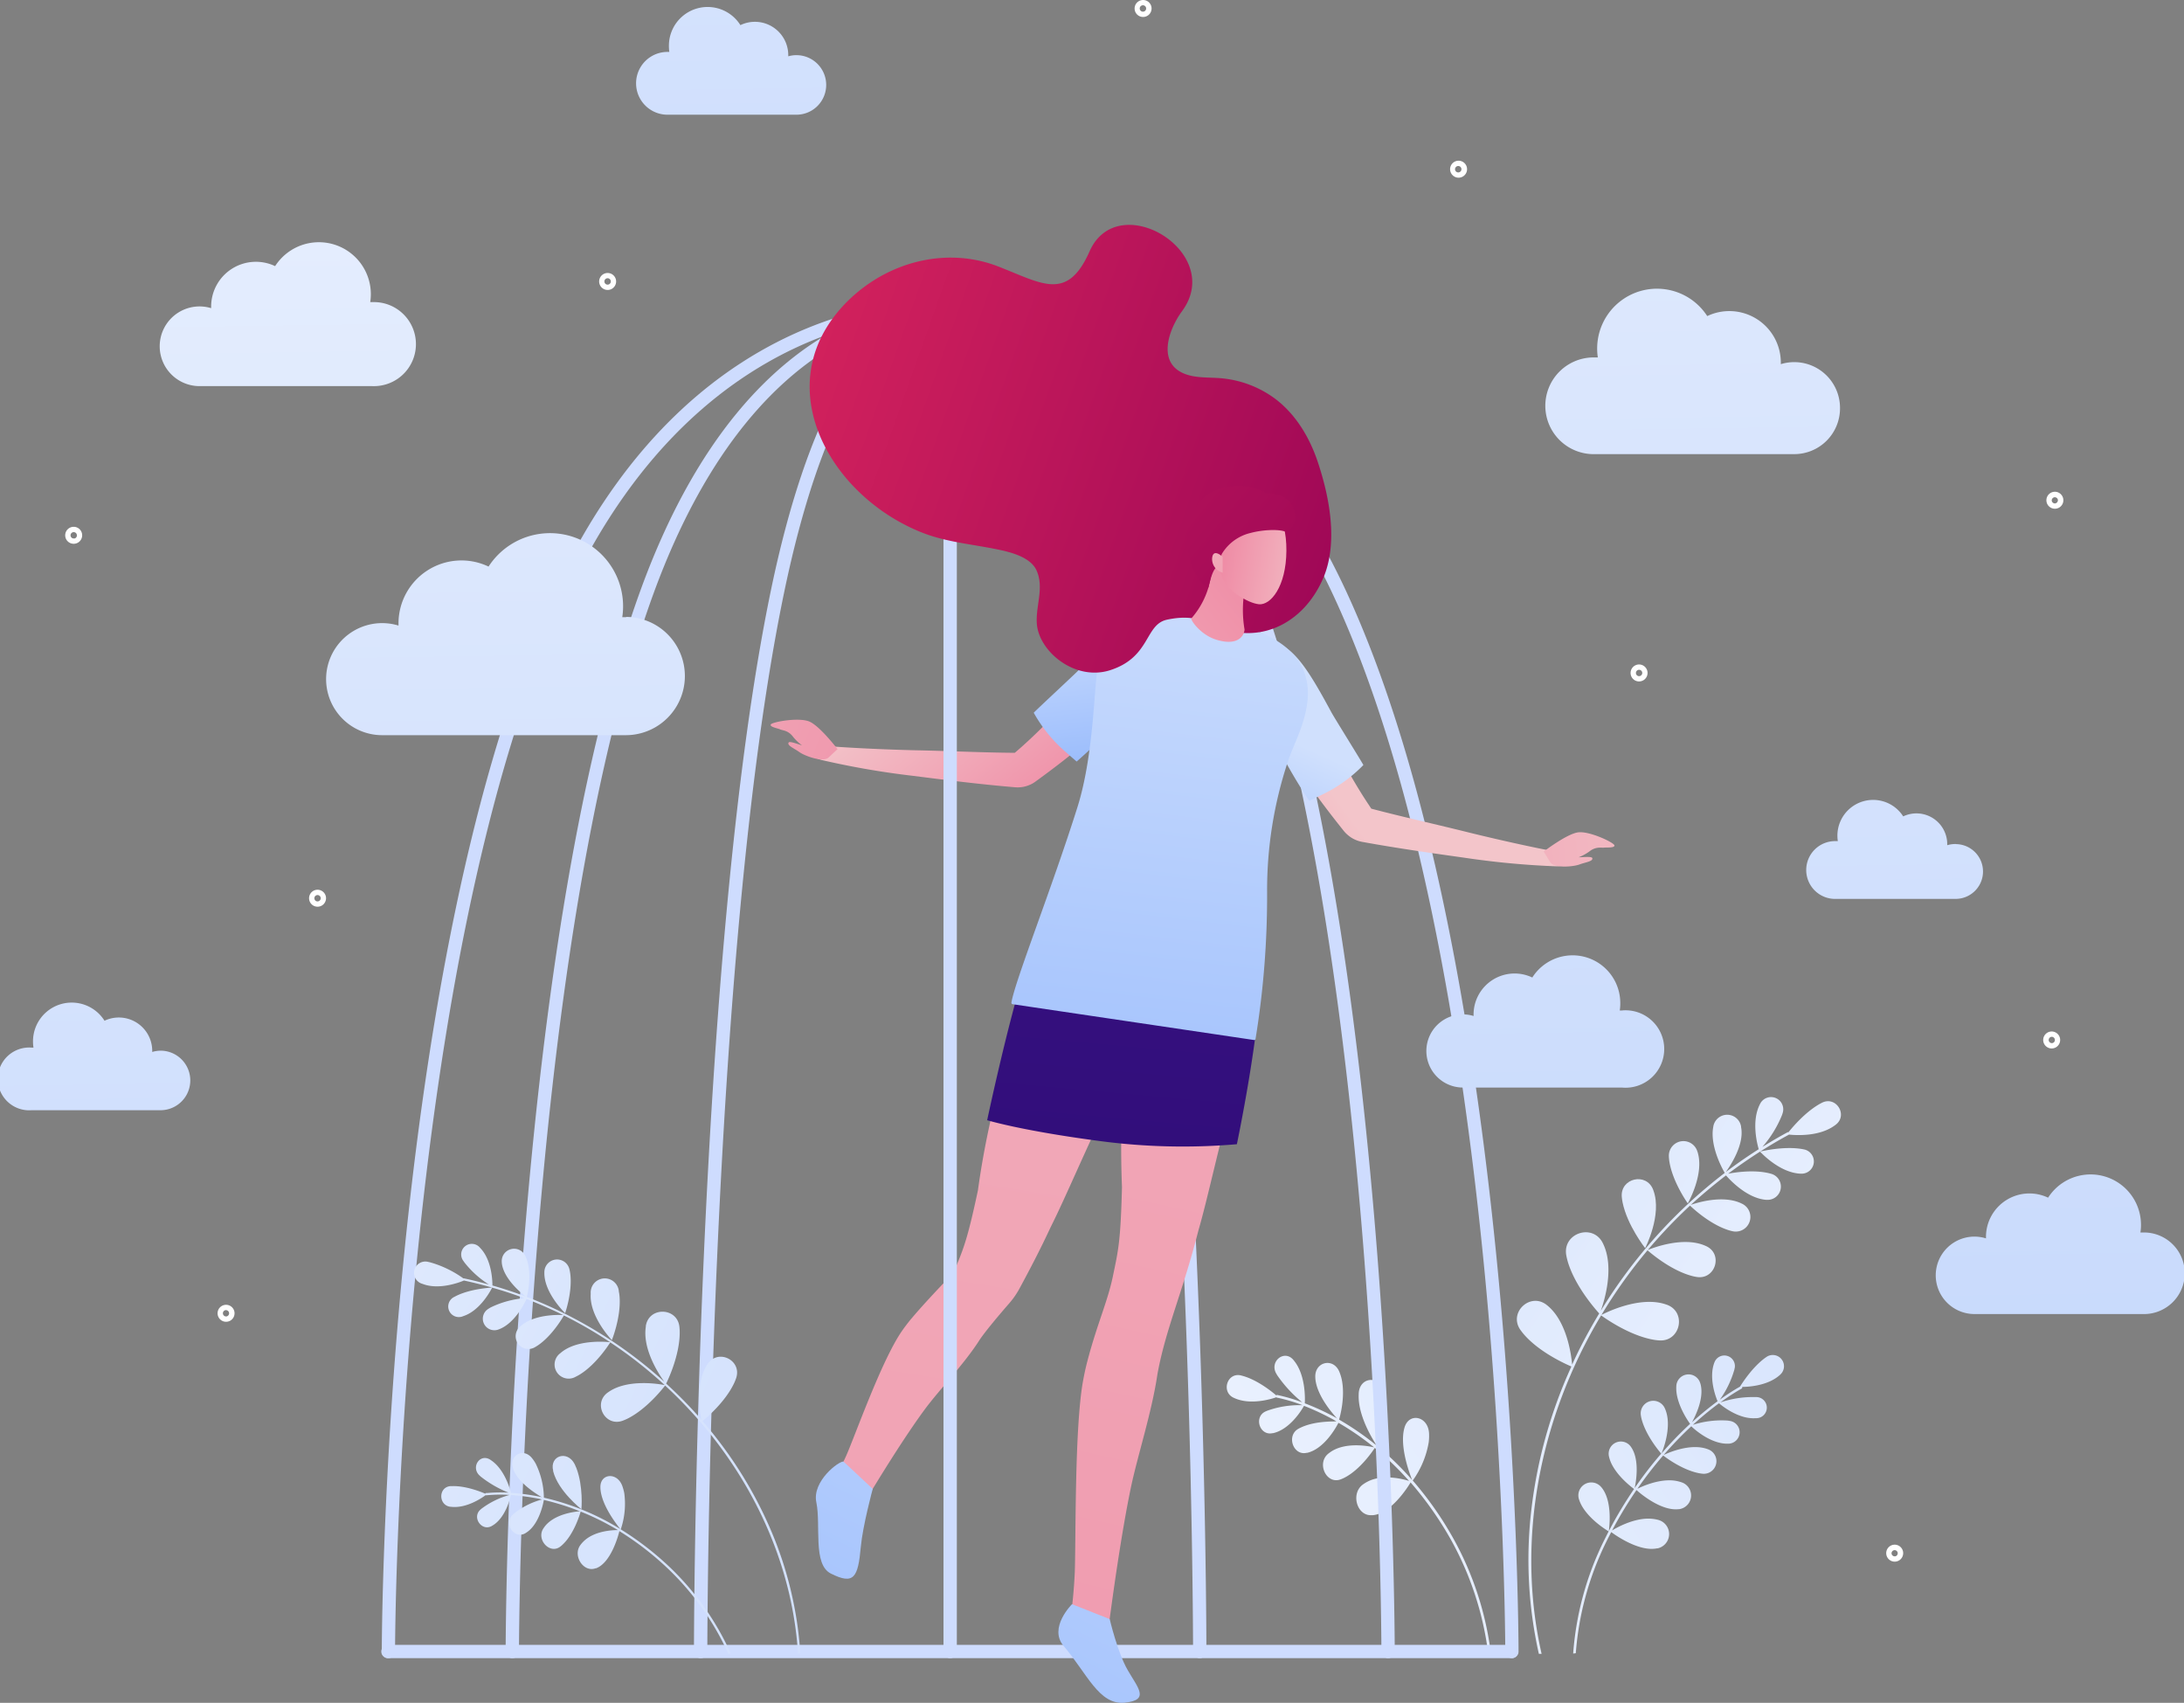 <svg xmlns="http://www.w3.org/2000/svg" xmlns:xlink="http://www.w3.org/1999/xlink" viewBox="0 0 620.62 483.78"><rect x="0" y="0" width="620.62" height="483.78" fill="#808080" stroke="none"/><defs><style>.cls-1{fill:url(#linear-gradient);}.cls-2{fill:url(#linear-gradient-2);}.cls-3{fill:url(#linear-gradient-3);}.cls-4{fill:url(#linear-gradient-4);}.cls-5{fill:url(#linear-gradient-5);}.cls-6{fill:url(#linear-gradient-6);}.cls-7{fill:#cedcfe;}.cls-8{fill:url(#linear-gradient-7);}.cls-9{fill:url(#linear-gradient-8);}.cls-10{fill:url(#linear-gradient-9);}.cls-11{fill:url(#linear-gradient-10);}.cls-12{fill:url(#linear-gradient-11);}.cls-13{fill:url(#linear-gradient-12);}.cls-14{fill:url(#linear-gradient-13);}.cls-15{fill:url(#linear-gradient-14);}.cls-16{fill:url(#linear-gradient-15);}.cls-17{fill:url(#linear-gradient-16);}.cls-18{fill:url(#linear-gradient-17);}.cls-19{fill:url(#linear-gradient-18);}.cls-20{fill:url(#linear-gradient-19);}.cls-21{fill:url(#linear-gradient-20);}.cls-22{fill:url(#linear-gradient-21);}.cls-23{fill:url(#linear-gradient-22);}.cls-24{fill:url(#linear-gradient-23);}.cls-25{fill:url(#linear-gradient-24);}.cls-26{fill:url(#linear-gradient-25);}.cls-27{fill:url(#linear-gradient-26);}.cls-28{fill:url(#linear-gradient-27);}.cls-29{fill:url(#linear-gradient-28);}.cls-30{fill:url(#linear-gradient-29);}.cls-31{fill:url(#linear-gradient-30);}.cls-32{fill:url(#linear-gradient-31);}.cls-33{fill:url(#linear-gradient-32);}.cls-34{fill:url(#linear-gradient-33);}.cls-35{fill:#fff;}.cls-36{fill:url(#linear-gradient-34);}.cls-37{fill:url(#linear-gradient-35);}.cls-38{fill:url(#linear-gradient-36);}.cls-39{fill:url(#linear-gradient-37);}.cls-40{fill:url(#linear-gradient-38);}</style><linearGradient id="linear-gradient" x1="241.27" y1="580.62" x2="800.43" y2="201.67" gradientUnits="userSpaceOnUse"><stop offset="0" stop-color="#fff"/><stop offset="1" stop-color="#b2cbfb"/></linearGradient><linearGradient id="linear-gradient-2" x1="204.76" y1="526.76" x2="763.93" y2="147.8" xlink:href="#linear-gradient"/><linearGradient id="linear-gradient-3" x1="217.4" y1="545.41" x2="776.57" y2="166.46" xlink:href="#linear-gradient"/><linearGradient id="linear-gradient-4" x1="-2885.84" y1="475.65" x2="-2326.67" y2="96.7" gradientTransform="matrix(-1, 0, 0, 1, -2195.74, 0)" xlink:href="#linear-gradient"/><linearGradient id="linear-gradient-5" x1="-2876.46" y1="489.5" x2="-2317.29" y2="110.54" gradientTransform="matrix(-1, 0, 0, 1, -2195.74, 0)" xlink:href="#linear-gradient"/><linearGradient id="linear-gradient-6" x1="-2858.51" y1="515.98" x2="-2299.35" y2="137.03" gradientTransform="matrix(-1, 0, 0, 1, -2195.74, 0)" xlink:href="#linear-gradient"/><linearGradient id="linear-gradient-7" x1="-9271.29" y1="7505.96" x2="-9202.76" y2="7531.6" gradientTransform="matrix(-0.96, 0.27, 0.27, 0.96, -10549.77, -4479.26)" gradientUnits="userSpaceOnUse"><stop offset="0" stop-color="#f3c5ca"/><stop offset="1" stop-color="#ee7d9c"/></linearGradient><linearGradient id="linear-gradient-8" x1="-4798.75" y1="1835.32" x2="-4797.42" y2="1910.61" gradientTransform="matrix(-0.92, -0.39, -0.39, 0.92, -3343.91, -3354.83)" gradientUnits="userSpaceOnUse"><stop offset="0" stop-color="#d0e0fd"/><stop offset="1" stop-color="#79a6fc"/></linearGradient><linearGradient id="linear-gradient-9" x1="23322.18" y1="7574.31" x2="23085.61" y2="7516.94" gradientTransform="matrix(0.96, -0.27, 0.33, 0.95, -24372.72, -535.75)" xlink:href="#linear-gradient-7"/><linearGradient id="linear-gradient-10" x1="-18304.7" y1="46.94" x2="-18304.7" y2="1365.26" gradientTransform="translate(18347.95 3621.18) rotate(12.38)" xlink:href="#linear-gradient-7"/><linearGradient id="linear-gradient-11" x1="7413.33" y1="-252.18" x2="7413.33" y2="1680.89" gradientTransform="matrix(0.99, 0.16, -0.16, 1.04, -6942.36, -1434.8)" xlink:href="#linear-gradient-7"/><linearGradient id="linear-gradient-12" x1="-10543.02" y1="-477.61" x2="-10543.02" y2="-47.79" gradientTransform="matrix(-0.99, -0.15, -0.15, 0.99, -10153.65, -942.52)" gradientUnits="userSpaceOnUse"><stop offset="0" stop-color="#2675eb"/><stop offset="1" stop-color="#0744b3"/></linearGradient><linearGradient id="linear-gradient-13" x1="-10983.23" y1="-43.73" x2="-10983.23" y2="652.76" gradientTransform="matrix(-1, -0.09, -0.09, 1, -10607.59, -817.62)" gradientUnits="userSpaceOnUse"><stop offset="0" stop-color="#3c1289"/><stop offset="1" stop-color="#1a0559"/></linearGradient><linearGradient id="linear-gradient-14" x1="308.81" y1="288.44" x2="137.86" y2="640.45" gradientTransform="matrix(1, 0, 0, 1, 0, 0)" xlink:href="#linear-gradient-8"/><linearGradient id="linear-gradient-15" x1="383.7" y1="324.81" x2="212.75" y2="676.82" gradientTransform="matrix(1, 0, 0, 1, 0, 0)" xlink:href="#linear-gradient-8"/><linearGradient id="linear-gradient-16" x1="2672.85" y1="-4418.8" x2="2741.38" y2="-4393.16" gradientTransform="matrix(0.86, 0.52, -0.52, 0.86, -4308.07, 2575.86)" xlink:href="#linear-gradient-7"/><linearGradient id="linear-gradient-17" x1="-6576.28" y1="-45.4" x2="-6574.95" y2="29.89" gradientTransform="matrix(-0.99, 0.13, 0.13, 0.99, -6203.92, 1071.22)" xlink:href="#linear-gradient-8"/><linearGradient id="linear-gradient-18" x1="-10539.37" y1="-315.3" x2="-10555.85" y2="-586.83" gradientTransform="matrix(-0.99, -0.15, -0.15, 0.99, -10153.65, -942.52)" gradientUnits="userSpaceOnUse"><stop offset="0" stop-color="#ffd4d6"/><stop offset="1" stop-color="#ff86a6"/></linearGradient><linearGradient id="linear-gradient-19" x1="7240.77" y1="-495.71" x2="7252.4" y2="-159.27" gradientTransform="translate(-6892.68 -449.43) rotate(8.59)" xlink:href="#linear-gradient-8"/><linearGradient id="linear-gradient-20" x1="12011.55" y1="-4352.82" x2="11774.99" y2="-4410.19" gradientTransform="matrix(-0.86, -0.52, -0.56, 0.83, 7996.36, 10006.42)" xlink:href="#linear-gradient-7"/><linearGradient id="linear-gradient-21" x1="1951.68" y1="-624.44" x2="1682.64" y2="-845.39" gradientTransform="translate(-1201.28 1415.07) rotate(-19.83)" gradientUnits="userSpaceOnUse"><stop offset="0" stop-color="#920155"/><stop offset="1" stop-color="#ff3862"/></linearGradient><linearGradient id="linear-gradient-22" x1="-3724.44" y1="227.18" x2="-3644.6" y2="122.92" gradientTransform="matrix(0.98, 0.22, -0.22, 1.05, 3971.24, 808.32)" xlink:href="#linear-gradient-7"/><linearGradient id="linear-gradient-23" x1="5153.01" y1="812.85" x2="5189.51" y2="812.85" gradientTransform="matrix(-0.98, -0.19, -0.17, 0.99, 5565.76, 327.98)" xlink:href="#linear-gradient-7"/><linearGradient id="linear-gradient-24" x1="403.91" y1="195.08" x2="152.81" y2="-11.14" gradientTransform="matrix(1, 0, 0, 1, 0, 0)" xlink:href="#linear-gradient-21"/><linearGradient id="linear-gradient-25" x1="5202.32" y1="803.04" x2="5143.77" y2="833.45" gradientTransform="matrix(-0.98, -0.19, -0.17, 0.99, 5565.76, 327.98)" xlink:href="#linear-gradient-7"/><linearGradient id="linear-gradient-26" x1="136.78" y1="-275.85" x2="150.68" y2="666.48" xlink:href="#linear-gradient"/><linearGradient id="linear-gradient-27" x1="530.28" y1="-306.99" x2="544.17" y2="635.34" xlink:href="#linear-gradient"/><linearGradient id="linear-gradient-28" x1="474.42" y1="-340.36" x2="488.31" y2="601.96" xlink:href="#linear-gradient"/><linearGradient id="linear-gradient-29" x1="575.84" y1="-287.09" x2="589.74" y2="655.24" xlink:href="#linear-gradient"/><linearGradient id="linear-gradient-30" x1="429.61" y1="-313.66" x2="443.5" y2="628.67" xlink:href="#linear-gradient"/><linearGradient id="linear-gradient-31" x1="76.35" y1="-260.93" x2="90.24" y2="681.39" xlink:href="#linear-gradient"/><linearGradient id="linear-gradient-32" x1="18.97" y1="-244.62" x2="32.87" y2="697.71" xlink:href="#linear-gradient"/><linearGradient id="linear-gradient-33" x1="199.67" y1="-527.44" x2="213.57" y2="414.88" xlink:href="#linear-gradient"/><linearGradient id="linear-gradient-34" x1="6993.32" y1="232.42" x2="6162.43" y2="623.49" gradientTransform="matrix(-1, 0, 0, 1, 6732.98, 0)" xlink:href="#linear-gradient"/><linearGradient id="linear-gradient-35" x1="6989.29" y1="223.87" x2="6158.4" y2="614.93" gradientTransform="matrix(-1, 0, 0, 1, 6732.98, 0)" xlink:href="#linear-gradient"/><linearGradient id="linear-gradient-36" x1="6981.12" y1="206.51" x2="6150.24" y2="597.58" gradientTransform="matrix(-1, 0, 0, 1, 6732.98, 0)" xlink:href="#linear-gradient"/><linearGradient id="linear-gradient-37" x1="6968.37" y1="179.43" x2="6137.49" y2="570.49" gradientTransform="matrix(-1, 0, 0, 1, 6732.98, 0)" xlink:href="#linear-gradient"/><linearGradient id="linear-gradient-38" x1="6968.54" y1="179.77" x2="6137.65" y2="570.83" gradientTransform="matrix(-1, 0, 0, 1, 6732.98, 0)" xlink:href="#linear-gradient"/></defs><g id="レイヤー_2" data-name="レイヤー 2"><g id="MV"><path class="cls-1" d="M502.14,385.41l-.43.29c-3.84,2.74-6.87,7.63-7.25,8.25a58.08,58.08,0,0,0-5.75,3.72,27.9,27.9,0,0,0,4.15-8.58c0-.16.07-.32.1-.48a3,3,0,0,0-5.73-1.65l-.06.14c-1.67,4.35.39,9.79.91,11-2,1.48-4.37,3.36-6.95,5.68l-.31.29c1-1.86,3.55-7,2.37-11l-.05-.14a3.47,3.47,0,0,0-6.78.78,10.27,10.27,0,0,0,.05,1.92c.51,4.06,3.2,8,3.86,8.89a105.21,105.21,0,0,0-8.13,8.43c.28-.65,3.21-7.72,1-12.73a1,1,0,0,1-.07-.15,3.58,3.58,0,0,0-6.8,2,9.36,9.36,0,0,0,.23,1.15c1.3,4.88,5.33,9.49,5.57,9.76a110.8,110.8,0,0,0-7.55,9.79c.33-1.51,1.53-7.94-1-11.62l-.08-.12a3.47,3.47,0,0,0-6.21,2.83,10,10,0,0,0,.62,1.82c1.81,3.86,5.83,6.86,6.5,7.35l.1.07h0l-.1-.07a116.54,116.54,0,0,0-7.19,12c.12-.78,1.18-8.5-2.06-12.44l-.11-.12a3.67,3.67,0,0,0-6.28,3.54,9.93,9.93,0,0,0,.82,1.86c2.38,4.13,7.28,7,7.6,7.21-.41.79-.81,1.59-1.22,2.4a86.54,86.54,0,0,0-8.87,32.31l.75-.1a86,86,0,0,1,8.78-31.89q.64-1.28,1.29-2.52c1.34,1,8,5.65,13,4.62l.17,0a4.16,4.16,0,0,0,.13-8.1,11.29,11.29,0,0,0-2.95-.35c-4.36.1-8.67,2.48-10.11,3.36a116.91,116.91,0,0,1,6.94-11.48c1.07,1,7,6,11.94,5.44l.16,0a3.93,3.93,0,0,0,.77-7.61,10.7,10.7,0,0,0-2.74-.57c-4.2-.26-8.53,1.71-9.87,2.38l-.43.23h0l.43-.23a109.28,109.28,0,0,1,7.32-9.46c.56.44,5.21,4,10,5a11.19,11.19,0,0,0,1.16.18,3.58,3.58,0,0,0,1.65-6.91l-.16-.06c-4.89-1.83-11.41,1.12-12.52,1.65l-.17.08.17-.08a107.16,107.16,0,0,1,7.86-8.16h0c1,1,5.7,5.1,10.46,4.95h.16a3.25,3.25,0,0,0,.52-6.43c-.28-.06-.57-.1-.86-.14a26.92,26.92,0,0,0-9.84,1.22l.52-.47c2.57-2.32,4.92-4.19,6.91-5.66.81.69,5.54,4.55,10.33,4.24H499a3,3,0,0,0,.14-6l-.49,0a28.31,28.31,0,0,0-9.76,1.52,54.31,54.31,0,0,1,6-3.91.38.38,0,0,0,.16-.5h0c1.9,0,7.49-.35,10.85-3.5l.12-.12A3.19,3.19,0,0,0,502.14,385.41Z"/><path class="cls-2" d="M393.58,397.3a13.78,13.78,0,0,0-.16-1.44c-.86-5.15-7-5-7.32,0a1.48,1.48,0,0,0,0,.21c-.36,6.75,5.08,14.5,5.07,14.55S394,403.74,393.58,397.3Z"/><path class="cls-3" d="M401.45,420.63A26,26,0,0,0,406,409.72a14.31,14.31,0,0,0,.09-2.45c-.23-5-5.8-6.09-7-1.59l-.05.17c-1.39,5.41,1.73,13.31,2.24,14.63a81.67,81.67,0,0,0-20.76-17.16c.32-1.06,1.78-6.49.76-11.39a13,13,0,0,0-.67-2.17c-1.74-4.22-7.11-2.82-6.84,1.58l0,.18c.32,4.79,4.69,9.84,6.17,11.46l-.48-.29a71.67,71.67,0,0,0-8.68-4c.09-1.44.23-8.15-3.13-12.19a1.34,1.34,0,0,1-.11-.14c-2.61-3.06-6.85.46-4.87,3.89l.27.46a36.5,36.5,0,0,0,7.12,7.7,48.19,48.19,0,0,0-6.72-2l-.25-.06a.37.37,0,0,0-.29,0c-.05,0-.07.07-.11.11-1.27-1.1-5.41-4.43-9.6-5.57l-.53-.14c-3.87-.83-5.58,4.71-2,6.36l.15.07c4.53,2.09,10.39.35,11.95-.2a1.14,1.14,0,0,0,.5.16,48.07,48.07,0,0,1,7,2.09,27.08,27.08,0,0,0-10.12,1.59l-.46.2c-3.35,1.6-1.62,6.94,2,6.16l.16,0c4.91-1.07,8.33-6.86,8.81-7.77a71.88,71.88,0,0,1,8.52,4c.25.14.48.3.72.43-1.72,0-6.39,0-10.06,1.7a7.31,7.31,0,0,0-.79.4c-3.45,1.94-1.46,7.69,2.36,6.82l.16,0c4.8-1.11,8.19-7.15,8.88-8.54a78.92,78.92,0,0,1,10.16,7c-1.26-.32-8.52-1.81-12.85,1.63l-.15.11c-3.44,2.72-.63,8.81,3.42,7.36a10,10,0,0,0,1.12-.49c4.53-2.3,8.19-7.77,8.62-8.47a84.49,84.49,0,0,1,9.75,9.39c-1.51-.48-6.31-1.76-10.44-.38a10.24,10.24,0,0,0-2.61,1.34c-3.61,2.51-1.84,9,2.41,8.77H390c5.15-.3,10.06-7.94,10.84-9.32a97.9,97.9,0,0,1,11.44,16.24,89.38,89.38,0,0,1,10.64,32.55h.76A90,90,0,0,0,412.94,437,97.83,97.83,0,0,0,401.45,420.63Z"/><path class="cls-4" d="M474.37,329.94a12.51,12.51,0,0,1-.13-1.36,4.14,4.14,0,0,1,8.08-1.49c0,.06.05.12.07.19,2,6.33-2.78,14.6-2.78,14.6S475.3,335.9,474.37,329.94Z"/><path class="cls-5" d="M461.08,341.6c-.1-.5-.17-1-.22-1.51-.5-5.38,7-7.13,8.92-2.06,0,.06.05.13.07.2,2.53,6.95-2.35,16.37-2.35,16.37S462.41,348.17,461.08,341.6Z"/><path class="cls-6" d="M439.62,370.83l.2.16c5.53,4.63,6.71,14.18,6.93,16.72.28-.61.54-1.22.83-1.83,2.07-4.37,4.38-8.6,6.86-12.72-.89-1-6.82-7.59-8.93-14.71a18.19,18.19,0,0,1-.42-1.77c-1.17-6.37,7.63-9.26,10.42-3.41a1.63,1.63,0,0,1,.11.23c3.16,6.73.29,16.06-.73,18.91a143.39,143.39,0,0,1,35.23-39.18c-.46-.77-3.35-5.86-3.45-10.85a10.91,10.91,0,0,1,.18-2.22,4,4,0,0,1,7.91-.09l0,.18c1,5-3.24,11.22-4.35,12.74q4.56-3.45,9.36-6.49c-.47-1.63-2.1-8,.32-12.74l.08-.16a3.47,3.47,0,0,1,6.41,2.6c-.05.18-.11.36-.17.54a31.89,31.89,0,0,1-5.6,9.11c2.35-1.45,4.72-2.86,7.15-4.16a.34.34,0,0,1,.26,0c1.24-1.56,4.84-5.8,9-8.12l.54-.28c4-2,7.44,3.52,3.9,6.24l-.16.12c-4.39,3.33-11.14,2.9-13.11,2.7,0,0,0,0,0,0-2.8,1.5-5.53,3.12-8.2,4.82.05,0,6.63-1.66,12-.7l.55.11a3.48,3.48,0,0,1-.88,6.87h-.19c-6.1-.24-11.51-6.26-11.52-6.27q-4.68,3-9.08,6.28c2-.38,7.07-1.16,11.39-.19.33.07.65.16,1,.26a3.77,3.77,0,0,1-1.38,7.35h-.18c-5.45-.41-10.31-5.65-11.43-6.94q-5.19,4-10,8.37c1.58-.55,9.22-3,14.52-.34l.17.08a4.16,4.16,0,0,1-2.74,7.77,12.05,12.05,0,0,1-1.31-.35c-5.3-1.7-10.16-6.27-10.86-6.95a141.36,141.36,0,0,0-12,12.61c1.11-.46,10-4,16.35-1.2l.2.09c4.92,2.22,2.67,9.63-2.66,8.77a13,13,0,0,1-1.48-.32c-6.21-1.7-12-6.85-12.49-7.25a144.14,144.14,0,0,0-13.09,18.36c1.32-.69,10.92-5.48,18.27-3l.24.08c5.77,2,4,10.59-2.11,10.16a16.62,16.62,0,0,1-1.71-.21c-7-1.27-14-6.33-14.78-6.9-17.41,29-24.29,63.76-16.92,96.15h-.78a122,122,0,0,1-2.08-41.35,135.75,135.75,0,0,1,11.33-40.28c-1.5-.63-8.88-3.89-13.39-9-.38-.44-.74-.89-1.07-1.35C428.52,372.92,434.91,366.94,439.62,370.83Z"/><path class="cls-7" d="M429.64,471.1h0a1.89,1.89,0,0,1-1.89-1.89c0-2-.42-196.56-49-300.36-40-85.52-107.87-79.63-108.55-79.56a1.9,1.9,0,1,1-.39-3.77c.7-.07,71.18-6.34,112.38,81.72,48.92,104.57,49.34,300,49.33,302A1.88,1.88,0,0,1,429.64,471.1Z"/><path class="cls-7" d="M394.44,471.1h0a1.89,1.89,0,0,1-1.89-1.89c0-2-.33-196.64-38.21-300.51-31.08-85.23-83.55-79.5-84.08-79.42a1.9,1.9,0,0,1-.5-3.76c.54-.07,55.95-6.4,88.14,81.88C396,271.9,396.34,467.25,396.34,469.21A1.89,1.89,0,0,1,394.44,471.1Z"/><path class="cls-7" d="M340.93,471.1h0a1.9,1.9,0,0,1-1.9-1.89c0-2-.18-196.78-21.8-300.78C306.75,118,292.29,99.42,282,92.7c-6.75-4.4-11.38-3.49-11.57-3.45a1.89,1.89,0,0,1-.85-3.69c.25-.06,6.14-1.36,14.2,3.78,11,7,26.35,26.29,37.17,78.32C342.64,272,342.82,467.25,342.82,469.21A1.89,1.89,0,0,1,340.93,471.1Z"/><path class="cls-7" d="M429.64,471.1H110.39a1.9,1.9,0,1,1,0-3.79H429.64a1.9,1.9,0,0,1,0,3.79Z"/><path class="cls-8" d="M359,183c10-1.95,13.47,20.54,29.52,45l1.16,1.75c8.79,2.32,18.87,4.55,27.8,6.79,11,2.7,20.38,4.64,23.18,5.14,5.63,1,6.36,4.4,1.62,4.45a237.09,237.09,0,0,1-26.05-2.43c-8.85-1.25-18.94-2.65-29.21-4.53a8.56,8.56,0,0,1-4.09-2h0a8,8,0,0,1-1.07-1.1c-1.81-2.26-3.61-4.56-5.36-6.88C358.6,205.53,351.2,185.12,359,183Z"/><path class="cls-9" d="M359,182.88l-.05,0a4.76,4.76,0,0,0-1.76,1c-6,5.59,4.44,28,14.85,43.65,1.49-.71,4.82-2.28,6.24-3.11a41.18,41.18,0,0,0,9.15-7.07c-.79-1.46-8.34-13.57-9.07-14.93C371.32,189.38,366.22,181.05,359,182.88Z"/><path class="cls-10" d="M448.81,245.61c1.7-.65,3.93-.86,3.67-1.82-.13-.48-2.09-.3-3.9-.22a13.71,13.71,0,0,0,3.05-1.65c1.88-1.5,3.49-1,4.14-1.1s3.1.15,3-.64-7.1-4.13-10.33-3.7-9.77,5.46-9.77,5.46l1.74,2.83C441.35,246.81,447.1,246.25,448.81,245.61Z"/><path class="cls-11" d="M338.16,258.74c-11.15,2.63-16.31,9.13-18.77,46.72a272.67,272.67,0,0,0-.56,31.8c-.4,15.73-1.07,18-2.59,25.37-1.48,7.12-4.44,13.45-7.17,23.81,0,.1-.06.21-.08.31s-.12.43-.17.65v0c-.4,1.59-.75,3.25-1.07,5-2.43,13.45-2,45.44-2.34,54.47A140.08,140.08,0,0,1,304,461.29l10.86,2.39c1-8.05,3.83-28.56,6.63-41.66,1.84-8.6,5.85-21,7.39-31.45h0c2.28-12.78,7.23-23.52,11.66-40.95h0c2.73-9.39,5.57-23.33,10.59-41.42C361.53,270.64,349.32,256.1,338.16,258.74Z"/><path class="cls-12" d="M311.59,264.18c-12.16,3-18.68,9.27-27.7,44.39a241.27,241.27,0,0,0-6,29.64c-2.85,13.38-4,16.36-6.36,22a8.28,8.28,0,0,1-1.71,2.59c-2.18,2.26-7.16,7.48-10.72,11.7l-.16.18-.34.41h0c-.8,1-1.57,2-2.33,3.1-5.81,8.44-13.22,29.55-15.82,35.43a76.64,76.64,0,0,1-5,9.24L246,426.31c3.05-5.11,11-18.12,17.07-26.27,4-5.34,11.19-12.84,15.33-19.42h0c2-2.93,6.1-7.7,8.4-10.35a23.14,23.14,0,0,0,2.93-4.23c2.76-5.12,5.73-10.72,8.8-17.34h0c4.47-8.87,9.84-22,18.2-39.07C334.06,274.17,323.74,261.2,311.59,264.18Z"/><path class="cls-13" d="M353.05,251s6.73,15.25,5.24,29.37-14.16,19.62-25.9,17.24-47.56-5.64-40.27-24.1a71.59,71.59,0,0,1,20.67-28.59Z"/><path class="cls-14" d="M291.17,275.6a15.1,15.1,0,0,1,.45-1.72q.63-1.89,1.32-3.69l0,0c.11-.32.23-.61.36-.91a71.19,71.19,0,0,1,17.17-25.17l40.56,3.57s7.66,14.8,7.05,29c.33,15.3-6.6,48.4-6.6,48.4a179,179,0,0,1-39.31-.95c-22-2.91-31.65-5.87-31.65-5.87S286,292.32,291.17,275.6Z"/><path class="cls-15" d="M236.1,447.06c6.52,3.27,7.72,1.21,8.51-7.56C245.14,433.57,248,423,248,423l-8.3-7.75c-1.28-.22-9,5.58-7.72,11.59C233.32,433.37,230.91,444.46,236.1,447.06Z"/><path class="cls-16" d="M319.62,483.74c-7.31.77-10.74-8.35-17.37-16.11-4.41-5.16,2.38-11.87,2.38-11.87L315.34,460s2.22,9.46,5.07,14.41C323.36,479.57,326.81,483,319.62,483.74Z"/><path class="cls-17" d="M330.24,176.82c-9.17-4.51-18.38,16.29-40.29,35.69l-1.58,1.37c-9.08-.06-19.4-.56-28.61-.73-11.32-.28-20.87-.87-23.71-1.12-5.7-.48-7.29,2.57-2.73,3.86a235.4,235.4,0,0,0,25.77,4.49c8.87,1.12,19,2.42,29.38,3.29a8.62,8.62,0,0,0,4.47-.83h0a7.6,7.6,0,0,0,1.31-.79c2.35-1.7,4.69-3.45,7-5.23C324.72,198.67,337.23,180.92,330.24,176.82Z"/><path class="cls-18" d="M330.3,176.71l0,0a4.73,4.73,0,0,1,1.43,1.42c4.33,7-11.63,25.86-25.78,38.23-1.25-1.08-4.05-3.47-5.2-4.64a41.23,41.23,0,0,1-7-9.23c1.15-1.2,11.61-10.9,12.67-12C316.69,179.75,323.8,173.05,330.3,176.71Z"/><path class="cls-19" d="M312.49,188.73c4.24-11.37,13.4-15,31.85-12.19s26.13,8.94,26.83,21.05c.35,5.92-6.76,17.57-11.27,28.95a159.31,159.31,0,0,0-7.32,24.36l-40.27-6.08a198.31,198.31,0,0,0,1.05-24C313.15,209.2,310.41,194.29,312.49,188.73Z"/><path class="cls-20" d="M360.07,253.58a115.94,115.94,0,0,1,5.9-37.22c.2-.57.41-1.15.62-1.72,2.67-7.37,14.15-26.48-10-35.62a60.61,60.61,0,0,0-12.14-2.84c-18.56-2.8-27.91.79-32.25,12.42-1.36,3.64-1,24.7-6,40.64C299,252.13,288.3,279,287.41,284.88c0,.11.1.37.21.4l68.75,10.2h0a.35.35,0,0,0,.28-.07.4.4,0,0,0,.14-.28A252.31,252.31,0,0,0,360.07,253.58Z"/><path class="cls-21" d="M227.17,213.68c-1.47-1.07-3.58-1.86-3.07-2.72.25-.42,2.1.27,3.82.81a14,14,0,0,1-2.51-2.38c-1.42-1.95-3.11-1.85-3.71-2.16s-3-.67-2.68-1.39S227,203.72,230,205s8,7.83,8,7.83l-2.42,2.27C234.05,216.8,228.64,214.75,227.17,213.68Z"/><path class="cls-7" d="M110.39,471.1a1.89,1.89,0,0,1-1.9-1.89c0-2,.42-197.4,49.34-302C199,79.18,269.51,85.44,270.21,85.52a1.9,1.9,0,0,1-.39,3.77c-.68-.07-68.55-6-108.56,79.56-48.56,103.8-49,298.4-49,300.36a1.89,1.89,0,0,1-1.89,1.89Z"/><path class="cls-7" d="M145.59,471.1a1.89,1.89,0,0,1-1.9-1.89c0-2,.32-197.31,38.43-301.81,32.19-88.27,87.6-81.95,88.14-81.88a1.9,1.9,0,0,1-.49,3.76h0c-.53-.08-53-5.81-84.09,79.42-37.87,103.87-38.2,298.55-38.2,300.51a1.89,1.89,0,0,1-1.89,1.89Z"/><path class="cls-7" d="M199.1,471.1a1.89,1.89,0,0,1-1.9-1.89c0-2,.19-197.17,21.88-301.55,10.82-52,26.18-71.31,37.17-78.32,8.06-5.14,13.95-3.84,14.2-3.78a1.89,1.89,0,0,1-.85,3.69c-.24,0-4.85-.94-11.57,3.45-10.29,6.72-24.76,25.32-35.23,75.73C201.18,272.43,201,467.25,201,469.21A1.89,1.89,0,0,1,199.1,471.1Z"/><path class="cls-7" d="M270,471.1a1.89,1.89,0,0,1-1.89-1.89V87.26a1.9,1.9,0,1,1,3.79,0v382A1.9,1.9,0,0,1,270,471.1Z"/><path class="cls-22" d="M376.67,162.56c3.34-9.74,1-21.7-2.17-31.23-2.33-7-6.24-13.57-12.09-18a30.16,30.16,0,0,0-15.83-5.9c-3.34-.26-6.81,0-9.93-1.22-8-3.13-4.53-12.68-.74-17.82,12.32-16.75-18.23-35.15-26.28-17-6.34,14.34-13.47,9.17-25.93,4.33-13.56-5.28-28.76-2-39.86,7.16C238,87.69,233.32,94,231.27,101.24c-3.68,13,1.55,26.21,10.29,35.89a55.28,55.28,0,0,0,20,14c6.72,2.76,14,3.4,21.06,4.8,4,.79,10.27,2.15,12,6.29,2.06,4.82-.27,9.77,0,14.74.36,7.94,10.77,16.71,20.9,13.43,11.52-3.74,9.74-13,16.14-14.34,9.43-2,12,1.95,18.12,3.29,11,2.41,20.8-3.63,25.69-13.89A25.73,25.73,0,0,0,376.67,162.56Z"/><path class="cls-23" d="M344.85,157a40.11,40.11,0,0,1-1.56,10.25,23.28,23.28,0,0,1-4.72,8.41c-.46.16,2.37,4.68,7.17,6.12,6,1.8,7.79-1.12,7.92-2.91h0a33.29,33.29,0,0,1-.3-8.93c.53-7.26,2.69-10.17,2.69-10.17Z"/><path class="cls-24" d="M356.06,140.12c-14.13-2.85-17.67,10-14.55,16.26,2.85,5.74,4.55,3.33,5.84,7.72,1,3.37,7.1,7.24,10.39,7.57s7.74-4.93,7.81-15.2S361.24,141.16,356.06,140.12Z"/><path class="cls-25" d="M338.51,146.61c2.11-5.61,7.29-8.75,13.52-8.54a17.13,17.13,0,0,1,1.77.14,13,13,0,0,1,6.09,2,7.36,7.36,0,0,1,1.74.1s4.91.08,6.21,4.84S365.1,151,365.1,151c-1.93-.69-6.36-.49-9.7.41a13,13,0,0,0-8.22,6c-.38,1.19-.76,2.39-1.17,3.58-.09.26-1.21-.35-2.59,5.83-.18.83-2.1-1.55-2.28-1.76-3.57-4.33-4.42-11-3.25-16.32A14.93,14.93,0,0,1,338.51,146.61Z"/><path class="cls-26" d="M347.44,158.21s-2.79-2.68-3,.49a4,4,0,0,0,3,4Z"/><path class="cls-27" d="M177.94,175.34c-.37,0-.74,0-1.11,0a20.78,20.78,0,0,0-38-14.37,17.89,17.89,0,0,0-25.59,16.14c0,.21,0,.41,0,.62a15.92,15.92,0,0,0-20.57,15,15.93,15.93,0,0,0,15.93,16.14H177.7a16.8,16.8,0,1,0,.24-33.6Z"/><path class="cls-28" d="M555.86,239.8a7.76,7.76,0,0,0-2.52.33c0-.1,0-.2,0-.3a8.75,8.75,0,0,0-12.51-7.89,10.15,10.15,0,0,0-18.7,5.42,10.71,10.71,0,0,0,.12,1.61,4.87,4.87,0,0,0-.54,0,8.21,8.21,0,1,0,.1,16.41h33.79a7.78,7.78,0,0,0,.25-15.56Z"/><path class="cls-29" d="M522.87,116a13,13,0,0,0-16.82-12.54c0-.17,0-.34,0-.51A14.63,14.63,0,0,0,485.14,89.8a17,17,0,0,0-31.28,9.06,17.13,17.13,0,0,0,.19,2.69c-.3,0-.6,0-.9,0a13.74,13.74,0,1,0,.16,27.47h56.54A13,13,0,0,0,522.87,116Z"/><path class="cls-30" d="M609,350.16c-.26,0-.51,0-.76,0a14.19,14.19,0,0,0,.16-2.27A14.33,14.33,0,0,0,582,340.27a12.34,12.34,0,0,0-17.65,11.14c0,.14,0,.28,0,.42a11,11,0,1,0-3.21,21.5h47.7a11.59,11.59,0,1,0,.14-23.17Z"/><path class="cls-31" d="M461,287.09l-.72,0a12.62,12.62,0,0,0,.15-2.14,13.55,13.55,0,0,0-25-7.23,11.66,11.66,0,0,0-16.69,10.53v.4a10.39,10.39,0,1,0-3,20.33h45.12a11,11,0,1,0,.13-21.91Z"/><path class="cls-32" d="M106,85.83c-.27,0-.53,0-.79,0a15.08,15.08,0,0,0,.17-2.34,14.77,14.77,0,0,0-27.2-7.88A12.72,12.72,0,0,0,60,87.12c0,.14,0,.29,0,.43a11.32,11.32,0,1,0-3.3,22.15h49.14A11.94,11.94,0,1,0,106,85.83Z"/><path class="cls-33" d="M46,298.51a8.52,8.52,0,0,0-2.74.36c0-.11,0-.22,0-.33A9.49,9.49,0,0,0,29.7,290a11,11,0,0,0-20.32,5.89,11.14,11.14,0,0,0,.13,1.74l-.59,0A8.92,8.92,0,1,0,9,315.42H45.75A8.46,8.46,0,0,0,46,298.51Z"/><path class="cls-34" d="M226.71,15.68A8.23,8.23,0,0,0,224,16v-.33A9.48,9.48,0,0,0,210.4,7.14,11,11,0,0,0,190.08,13a11.18,11.18,0,0,0,.12,1.75l-.58,0a8.92,8.92,0,1,0,.11,17.84h36.71a8.46,8.46,0,0,0,.27-16.91Z"/><path class="cls-35" d="M465.2,188.85a2.41,2.41,0,1,0,2.91,1.77A2.41,2.41,0,0,0,465.2,188.85Zm.79,3.22a.89.89,0,0,1-1.09-.67.9.9,0,1,1,1.09.67Z"/><path class="cls-35" d="M324.26.07a2.41,2.41,0,1,0,2.91,1.77A2.41,2.41,0,0,0,324.26.07ZM325,3.29a.91.91,0,1,1,.67-1.09A.9.9,0,0,1,325,3.29Z"/><path class="cls-35" d="M89.67,252.85a2.41,2.41,0,1,0,2.91,1.77A2.42,2.42,0,0,0,89.67,252.85Zm.78,3.22a.9.9,0,0,1-1.09-.66.9.9,0,1,1,1.75-.43A.9.9,0,0,1,90.45,256.07Z"/><path class="cls-35" d="M172.67,77.56A2.41,2.41,0,1,0,175.08,80,2.41,2.41,0,0,0,172.67,77.56Zm0,3.31a.91.91,0,1,1,.9-.9A.9.9,0,0,1,172.67,80.87Z"/><path class="cls-35" d="M414.48,45.66a2.41,2.41,0,1,0,2.41,2.41A2.41,2.41,0,0,0,414.48,45.66Zm0,3.32a.91.91,0,1,1,0-1.81.91.91,0,0,1,0,1.81Z"/><path class="cls-35" d="M582.61,293.09a2.41,2.41,0,1,0,2.79,2A2.41,2.41,0,0,0,582.61,293.09Zm.57,3.26a.91.91,0,0,1-1-.73.92.92,0,0,1,.74-1.05.91.91,0,0,1,1,.74A.89.89,0,0,1,583.18,296.35Z"/><path class="cls-35" d="M538,438.89a2.41,2.41,0,1,0,2.79,2A2.41,2.41,0,0,0,538,438.89Zm.57,3.27a.92.92,0,0,1-1.05-.74.91.91,0,0,1,.74-1,.89.89,0,0,1,1,.73A.91.91,0,0,1,538.61,442.16Z"/><path class="cls-35" d="M583.52,139.75a2.41,2.41,0,1,0,2.79,2A2.41,2.41,0,0,0,583.52,139.75Zm.57,3.27a.92.92,0,0,1-1.05-.74.91.91,0,0,1,.74-1,.89.89,0,0,1,1,.73A.9.9,0,0,1,584.09,143Z"/><path class="cls-35" d="M63.84,370.74a2.41,2.41,0,1,0,2.78,2A2.41,2.41,0,0,0,63.84,370.74ZM64.4,374a.9.9,0,0,1-.31-1.78.92.92,0,0,1,1,.74A.91.91,0,0,1,64.4,374Z"/><path class="cls-35" d="M20.37,149.74a2.41,2.41,0,1,0,2.91,1.77A2.41,2.41,0,0,0,20.37,149.74Zm.78,3.22a.9.9,0,1,1,.67-1.09A.9.9,0,0,1,21.15,153Z"/><path class="cls-36" d="M128,422.22c.15,0,.31,0,.47,0,3.79-.13,8.09,1.57,9.43,2.15a.45.45,0,0,1,.06-.12.37.37,0,0,1,.25-.07l.22,0a43,43,0,0,1,6.1-.1,31.47,31.47,0,0,1-7.91-4.56l-.35-.32c-2.53-2.34.09-6.36,3.05-4.49l.12.09c3.85,2.49,5.47,8.11,5.76,9.33a63.08,63.08,0,0,1,8.27,1.11l.48.12c-1.66-1-6.6-4-8.11-7.94a.88.88,0,0,1,0-.15c-1.37-3.59,2.74-6.14,5.27-3.08a9.88,9.88,0,0,1,1.12,1.64,22.56,22.56,0,0,1,2.32,9.67,71.41,71.41,0,0,1,21.71,8.91c-.77-1-5.41-6.73-5.64-11.59a.92.92,0,0,1,0-.16c-.18-4.05,4.74-4.55,6.22-.48a13.34,13.34,0,0,1,.56,2.06,22.65,22.65,0,0,1-1,10.26,85.58,85.58,0,0,1,13.78,10.61,78.45,78.45,0,0,1,17.46,24.62l-.64.19a77.66,77.66,0,0,0-17.27-24.33A85.18,85.18,0,0,0,176,435c-.3,1.35-2.41,9-6.61,10.56l-.14,0c-3.47,1.29-6.63-3.66-4.27-6.67a8.57,8.57,0,0,1,1.82-1.79c3.08-2.22,7.41-2.4,8.79-2.39A73.14,73.14,0,0,0,165,429.45c-.18.69-1.81,6.19-5,9.27a7.51,7.51,0,0,1-.81.7c-3,2.26-6.91-2.08-4.74-5.24l.09-.13c2.71-4,9.14-4.62,10.27-4.67a68.65,68.65,0,0,0-10.27-3.23c-.22,1.34-1.48,7.24-5.18,9.4l-.12.08c-3,1.71-6.1-2.56-3.74-5.07.18-.18.37-.37.56-.54a21.53,21.53,0,0,1,7.94-4l-.72-.18a63,63,0,0,0-8.12-1.09c-.16.87-1.51,6.58-5.32,8.74l-.12.07c-2.82,1.58-5.63-2.41-3.26-4.61l.33-.29a23.76,23.76,0,0,1,8-3.94,42.43,42.43,0,0,0-6.37.08.88.88,0,0,1-.44,0c-1.13.85-5.57,3.85-9.91,3.28l-.15,0C124.55,427.58,124.54,422.52,128,422.22Z"/><path class="cls-37" d="M157.19,418c0-.06,0-.12,0-.18-1.06-4.21,4-5.93,6.1-1.87.18.38.36.77.51,1.16,2,5.25,1.43,11.7,1.42,11.68S158.64,423.67,157.19,418Z"/><path class="cls-38" d="M121.69,358.52l.51.11a30.2,30.2,0,0,1,9.48,4.58.31.31,0,0,1,.23,0c2.35.49,4.68,1.08,7,1.72a27.66,27.66,0,0,1-6.92-6.24l-.28-.41a3,3,0,0,1,4.72-3.75l.11.11c3.18,3.36,3.39,9.1,3.39,10.58,3.18.9,6.32,1.95,9.42,3.12-1.29-1-6.32-5.13-6.76-9.58l0-.15a3.51,3.51,0,0,1,6.64-1.88,10.39,10.39,0,0,1,.69,1.81c1.14,4.2,0,9.17-.21,9.92a125,125,0,0,1,39.07,24.11c-1.55-2.14-6.24-9.23-5.26-15.63a1.57,1.57,0,0,0,0-.23c.9-5.57,9-5.31,9.55.3a13.82,13.82,0,0,1,.08,1.58c0,6.48-3.34,13.47-3.85,14.5a124.57,124.57,0,0,1,8.86,8.94c.39.44.76.89,1.14,1.33-.44-2.18-1.8-10.45,1.7-15.69l.12-.18c3-4.41,9.79-1,8.06,4.07a15,15,0,0,1-.56,1.39c-2.52,5.36-7.89,9.9-9,10.79A118.27,118.27,0,0,1,219,434.6a106.32,106.32,0,0,1,8.42,35.08l-.65.19C225,441,210.71,413.65,189,393.64c-.51.67-5.1,6.61-10.67,9.4a14.88,14.88,0,0,1-1.37.59c-5,1.86-8.59-4.87-4.26-8l.18-.12c5.53-3.9,14.74-2.25,16-2a124.54,124.54,0,0,0-15.46-12.13c-.28.44-3.89,6.18-8.66,9.13-.38.23-.77.44-1.16.63a4,4,0,0,1-4.38-6.68l.15-.13c4.59-3.89,12.92-3.12,14-3a121.12,121.12,0,0,0-13.13-7.6c-.42.74-3.36,5.76-7.37,8.49-.33.22-.67.42-1,.61a3.62,3.62,0,0,1-4.2-5.82l.13-.12c3.78-3.51,10.76-3.35,12.22-3.28q-5.07-2.5-10.4-4.55c-.62,1.36-3.39,6.93-7.84,8.61l-.16.06a3.28,3.28,0,0,1-2.95-5.81c.24-.16.49-.31.74-.46a27.23,27.23,0,0,1,9.57-2.64q-4.49-1.68-9.13-3s-3.05,6.37-8.1,8.07l-.15.05a3,3,0,0,1-2.42-5.52c.14-.08.28-.16.43-.23,4.28-2.13,10.18-2.37,10.23-2.38-2.65-.75-5.33-1.44-8-2,0,0,0,0,0,0-1.6.66-7.14,2.67-11.63,1l-.16-.06A3.22,3.22,0,0,1,121.69,358.52Z"/><path class="cls-39" d="M154.69,361.55v-.17a3.61,3.61,0,0,1,7.13-.74,11,11,0,0,1,.22,1.17c.69,5.2-1.45,11.26-1.45,11.26S154.58,367.33,154.69,361.55Z"/><path class="cls-40" d="M167.86,367.63a1.15,1.15,0,0,1,0-.19,4,4,0,0,1,8-.46,10.87,10.87,0,0,1,.19,1.31c.5,5.82-2.18,12.45-2.18,12.45S167.45,374.06,167.86,367.63Z"/></g></g></svg>